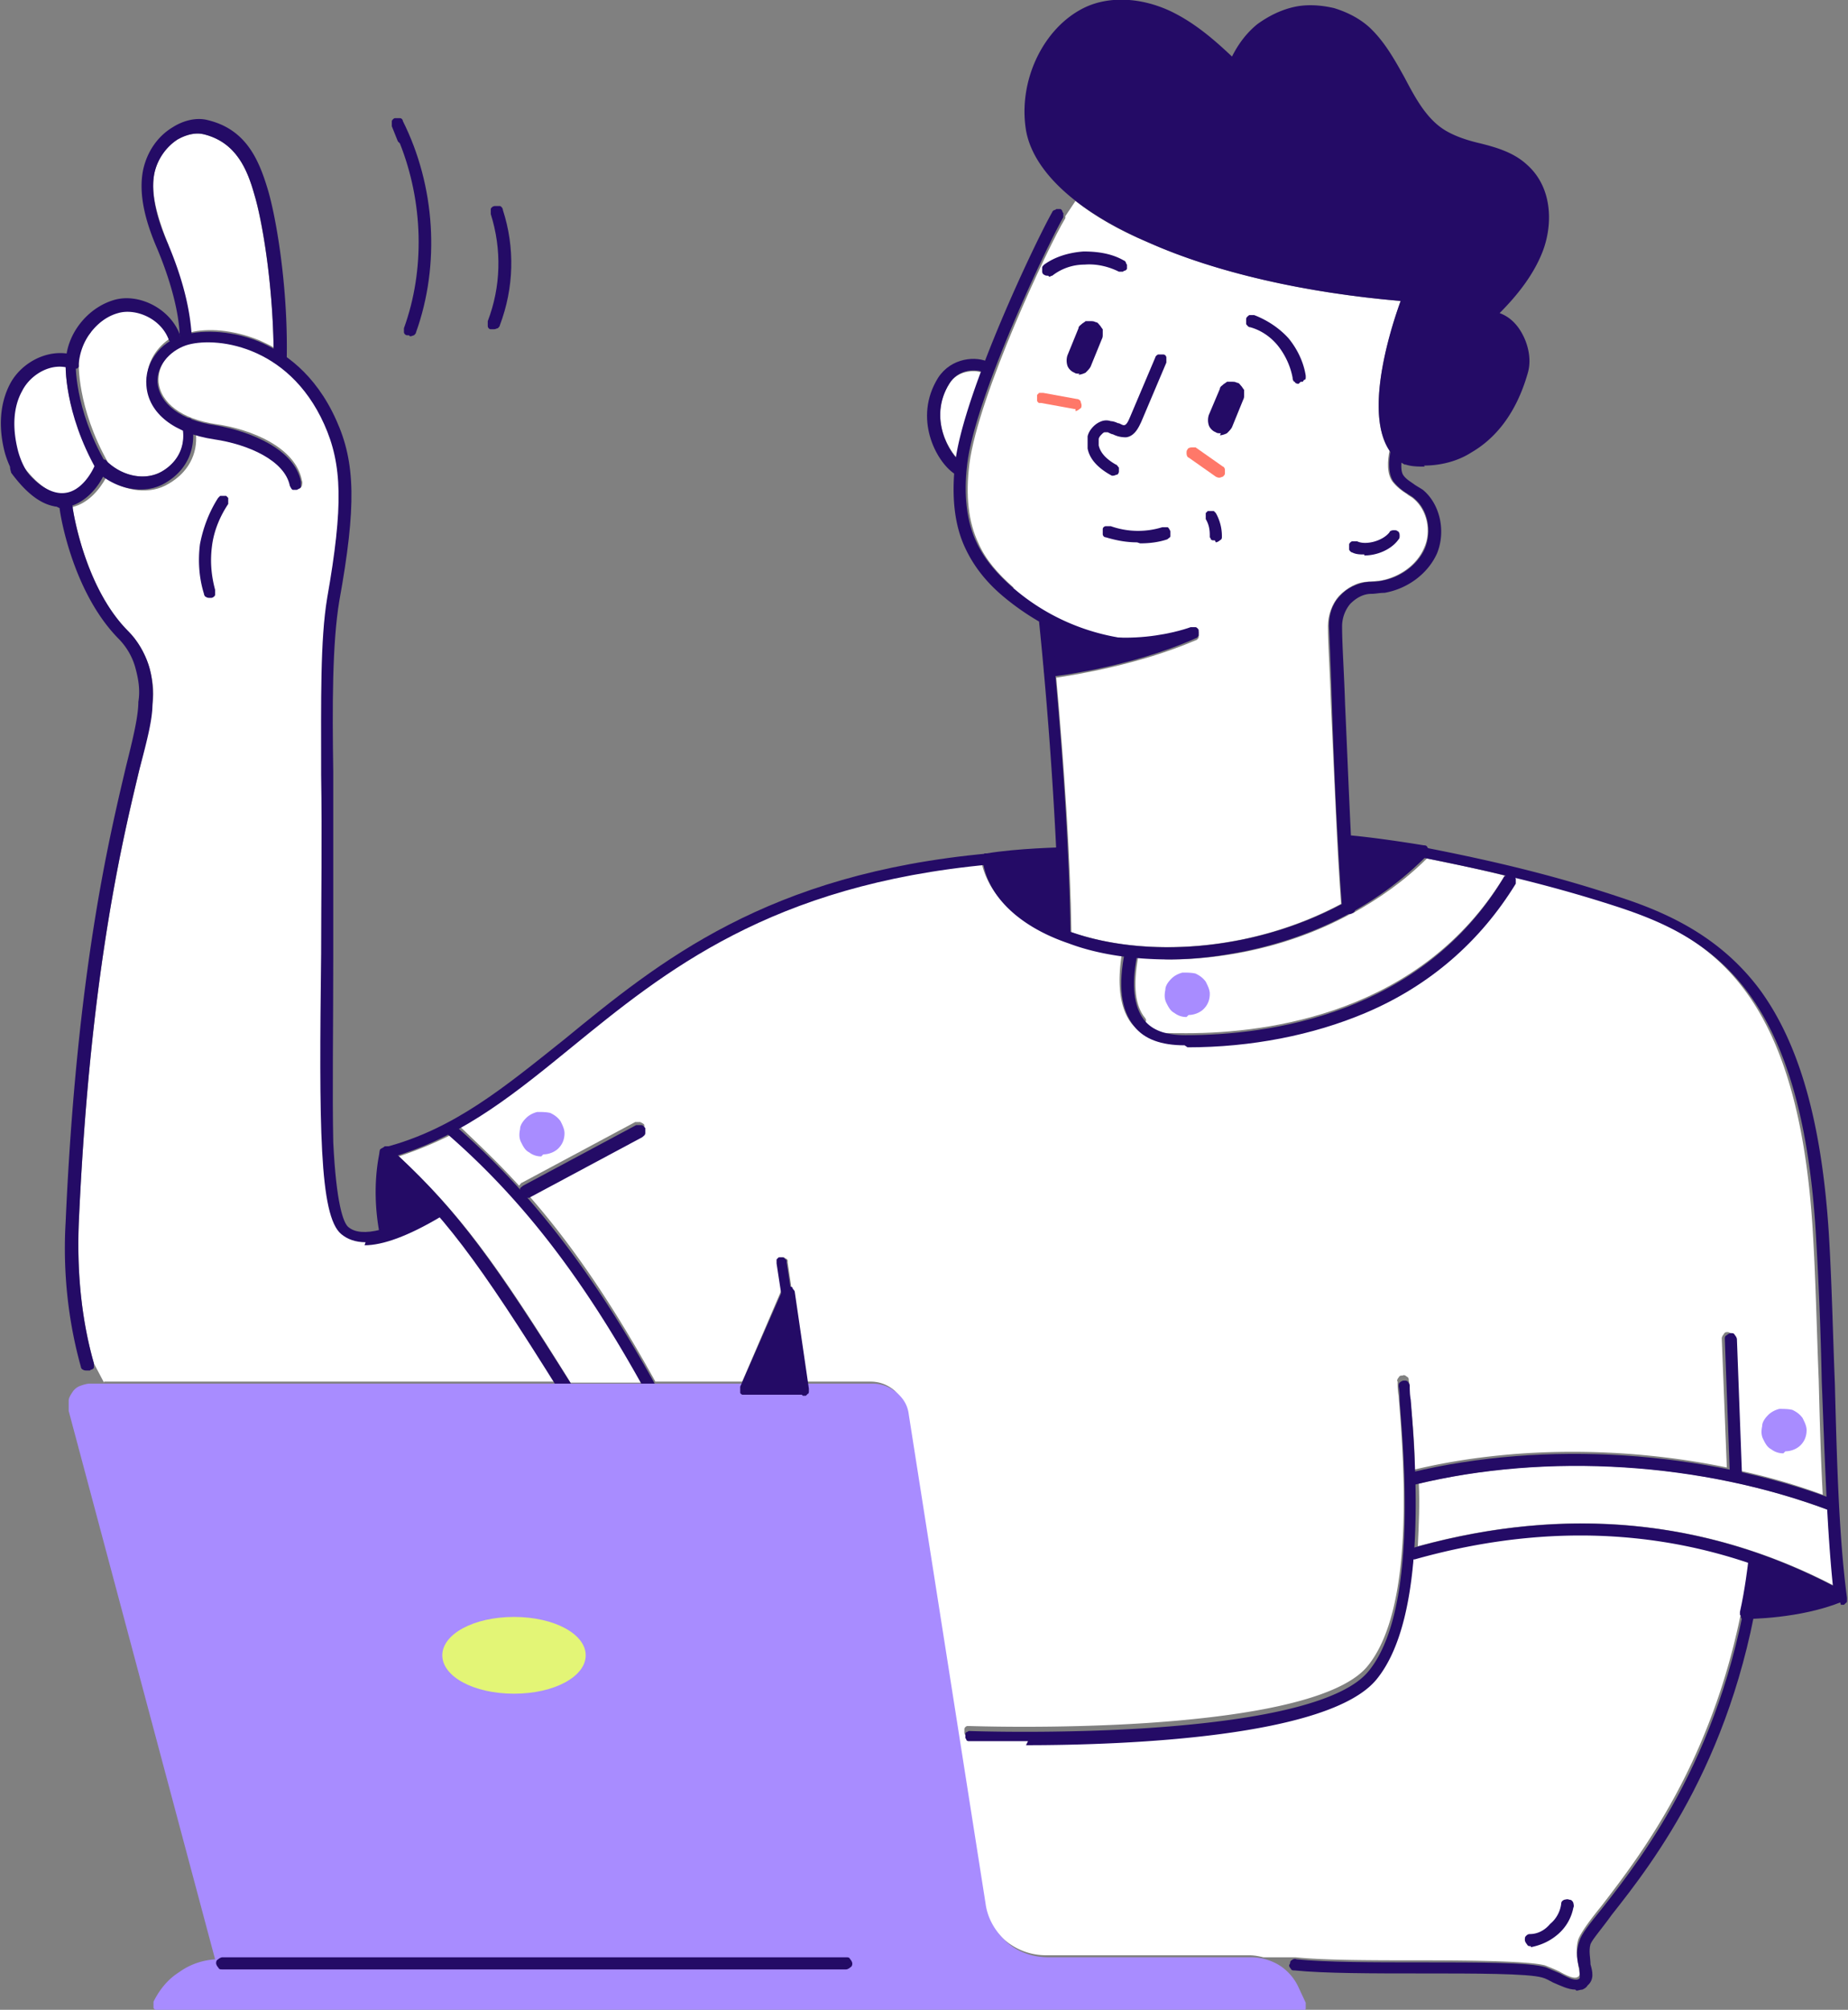 <svg fill="none" xmlns="http://www.w3.org/2000/svg" viewBox="0 0 310 337"><rect x="0" y="0" width="310" height="337" fill="#808080" stroke="none"/><g clip-path="url(#a)"><path d="M226.826 153.09h.169c4.235-2.371 8.47-5.25 12.366-9.145 4.066.847 8.47 1.693 13.044 2.879-13.891 23.031-39.47 26.418-53.361 26.418-13.89 0-5.59-.847-6.945-2.54-1.694-2.033-2.033-5.419-1.186-10.161 1.863 0 3.727.338 5.59.338 4.235 0 8.47-.508 12.705-1.354 4.913-1.016 11.181-2.879 17.618-6.435ZM160.59 76.883c-2.032-2.201-4.573-7.45-1.355-12.531 1.355-2.202 4.066-2.371 5.59-1.863-2.032 5.419-3.557 10.669-4.235 14.564v-.17Z" fill="#fff"/><path d="M170.076 98.56c-2.71-2.371-4.743-4.742-5.929-7.451-1.694-3.557-2.202-7.96-1.525-13.379 1.525-11.516 13.214-36.41 16.093-41.151v-.339l1.694-2.54c3.219 2.54 7.284 4.911 12.197 6.943 11.519 5.08 26.426 8.468 42.35 9.822-1.525 4.403-6.268 18.628-1.864 25.064-.338 1.693-.508 3.895.509 5.25.677.846 1.524 1.523 2.371 2.032.339.338.847.508 1.186.846 2.202 1.863 3.049 5.42 1.694 8.298-1.186 2.71-3.896 4.742-7.284 5.42-.678 0-1.355.169-2.033.169-1.863 0-3.557 1.016-4.913 2.37-1.185 1.355-1.863 3.218-1.863 5.081 0 3.048.339 7.79.508 13.209.508 10.838 1.017 24.386 1.694 33.361-15.246 8.129-33.033 8.976-45.229 4.742-.17-12.362-1.186-27.434-2.541-42.675 3.388-.508 13.89-2.202 23.377-6.266.169 0 .508-.339.508-.508v-.847c0-.169-.339-.508-.508-.508h-.847s-5.252 1.863-12.028 1.693c-6.606-1.185-12.874-4.064-18.125-8.636h.508ZM28.29 41.151c-1.356-3.387-3.219-8.298-2.372-12.193.508-2.37 1.863-4.403 3.896-5.588 1.525-.847 3.05-1.186 4.404-.847 5.421 1.355 7.285 5.927 8.47 10.16 1.186 4.065 3.05 14.395 3.22 25.572-.848-.508-1.695-.847-2.373-1.185-4.573-1.863-8.808-2.032-11.519-1.355-.338-3.218-1.185-7.96-3.896-14.225l.17-.339ZM15.246 55.546c1.186-1.524 2.71-2.54 4.574-3.218 2.88-.847 6.945.847 8.47 4.403v.17c-2.372 1.693-3.896 4.402-3.557 7.281.169 3.218 2.371 5.758 5.928 7.452.509 3.217-.677 5.927-3.557 7.45-2.71 1.525-6.437.848-8.978-1.523-5.251-9.314-4.913-16.766-4.913-16.766 0-1.862.847-3.725 2.033-5.08v-.17ZM4.065 78.407c-.508-.846-.847-1.693-1.186-2.878-1.016-3.895-.847-7.452.678-10.161 1.355-2.54 4.573-4.572 7.453-3.895 0 2.37.678 8.806 5.082 16.765-.847 1.863-2.54 4.234-4.912 4.573-2.203.338-4.574-1.186-7.115-4.404Z" fill="#fff"/><path d="m17.449 231.836-1.694-3.218c-2.033-7.113-2.88-15.072-2.541-23.539 1.863-41.659 7.284-64.013 10.164-76.037 1.185-5.08 2.032-8.467 2.202-11.007.339-2.202 0-4.403-.678-6.605-.677-2.032-1.863-4.064-3.388-5.588-7.114-7.113-9.147-19.475-9.317-20.66v-.17c2.71-.677 4.574-3.048 5.59-4.911 3.219 2.37 7.454 2.879 10.503 1.016 3.219-1.863 4.913-4.911 4.574-8.467 1.016.338 2.033.677 3.219.846 5.76.847 11.857 3.726 12.704 7.79 0 .34.17.508.509.678h.678c.338 0 .507-.17.677-.508 0-.17.17-.508 0-.847-1.017-5.588-8.47-8.637-14.4-9.483-5.759-.847-9.316-3.557-9.655-7.113-.17-2.71 1.694-5.42 4.743-6.266 4.744-1.524 17.11-.339 23.208 13.21 3.05 6.604 3.05 13.716.508 29.127-1.186 7.282-1.186 17.273-1.016 28.958v30.652c-.339 28.958-.17 44.03 3.388 47.078 1.016.847 2.371 1.355 4.065 1.355 1.694 0 2.203-.169 3.388-.508.508 0 4.405-.508 8.81-3.895 5.42 6.266 10.84 14.225 19.48 27.942H17.449v.17Z" fill="#fff"/><path d="M95.71 231.836c-12.536-20.153-18.634-28.451-28.798-37.934a65.966 65.966 0 0 0 8.64-3.556c12.196 10.669 22.19 23.539 32.185 41.49H95.71Z" fill="#fff"/><path d="M293.399 262.318c-4.066 30.821-18.126 48.603-24.733 57.239-2.202 2.71-3.388 4.403-3.896 5.589-.508 1.693-.169 3.217 0 4.572.17.677.339 1.524 0 1.694-.508.508-1.694 0-3.218-.847-.678-.339-1.525-.678-2.372-1.016-2.541-.678-11.011-.847-20.667-.847-8.131 0-16.431 0-21.175-.508h-5.42c-.678-.169-1.525-.339-2.372-.339h-34.049c-2.541 0-4.913-.846-6.945-2.54-1.864-1.693-3.219-3.895-3.558-6.435l-12.874-81.964c-.17-1.524-1.017-2.71-2.033-3.726-1.186-1.016-2.541-1.524-4.065-1.524H135.18l-1.016-6.266-1.356-9.144-.677-4.573v-.338s0-.17-.339-.339c0 0-.169 0-.339-.169h-.677l-.339.338c-.17.17 0 .17 0 .339v.339l.677 4.403-6.606 15.41H109.94c-6.946-12.531-13.722-22.692-21.345-31.329l18.973-10.161c.169 0 .508-.338.508-.677v-.847c0-.169-.339-.338-.677-.508h-.847l-18.973 10.161c-.17 0-.339.339-.508.508-3.219-3.556-6.607-6.774-9.995-9.991 6.607-3.726 12.536-8.468 18.465-13.548 15.415-12.701 33.032-27.096 69.114-30.652 1.186 5.589 6.268 10.33 14.23 13.04 2.88 1.016 6.098 1.693 9.317 2.201-.847 5.25-.339 9.314 1.694 11.855 1.863 2.201 4.574 3.217 8.47 3.217 10.672 0 21.005-2.032 29.814-5.758 10.842-4.741 19.481-12.023 25.24-21.676v-.677c5.421 1.354 11.011 2.878 16.94 4.741 15.754 5.081 31.17 13.548 33.711 54.53.508 8.129.677 16.765 1.016 25.233.17 6.604.339 13.209.678 19.305a102.525 102.525 0 0 0-14.06-4.064l-.847-22.185c0-.338 0-.508-.339-.677-.17-.169-.508-.339-.678-.339-.339 0-.508 0-.677.339-.17.169-.339.508-.339.677l.847 21.677c-17.279-3.557-35.913-3.557-52.344.338 0-4.911-.509-9.314-.847-12.531 0-.847 0-1.694-.17-2.371 0-.339 0-.508-.339-.677-.169-.17-.508-.339-.677-.17-.339 0-.508 0-.678.339-.169.169-.339.508-.169.677 0 .678 0 1.524.169 2.371.847 10.669 2.88 35.563-5.251 45.385-4.066 4.911-16.771 8.129-36.929 9.484-15.415 1.016-29.645.508-29.814.508h-.339s-.17 0-.339.169c0 0-.169.169-.169.339v.677s0 .169.169.339c0 0 .169.169.339.169h9.994c16.94 0 50.82-1.185 58.782-11.008 3.727-4.572 5.421-11.854 6.098-19.644 19.481-5.588 38.284-5.419 55.732.508v.339l.509 1.016Z" fill="#fff"/><path d="M237.836 259.27c.169-3.557.339-7.113.169-10.5 21.853-5.249 47.432-3.556 68.607 4.403.169 4.403.508 8.637 1.016 12.701-21.513-11.177-45.06-13.378-69.792-6.604Z" fill="#fff"/><path d="M68.606 56.223h-.338s-.17 0-.34-.17c0 0-.169-.168-.169-.338v-.677c3.558-9.822 3.219-21.169-.677-30.99l-.339-.34-1.016-2.54v-.846c0-.17.338-.508.508-.508h.847c.339 0 .508.338.508.508 5.42 10.838 6.268 24.047 2.202 35.393 0 .17-.17.339-.339.508-.17 0-.338.17-.677.17l-.17-.17ZM82.667 55.207h-.338c-.34 0-.509-.339-.509-.508v-.847c2.203-5.758 2.372-12.023.509-17.95v-.847c0-.17.338-.508.677-.508h.847c.17 0 .508.338.508.677 2.033 6.266 1.864 13.04-.508 19.306 0 .169-.17.338-.339.508-.17 0-.338.17-.677.17h-.17ZM235.973 76.883c5.59 1.525 15.754-1.354 19.481-14.563 1.186-3.895-1.694-8.976-5.759-8.976 3.218-3.556 6.606-7.112 8.3-11.515 1.694-4.403 1.186-10.161-2.371-13.21-3.727-3.217-9.487-3.048-13.722-5.588-6.267-3.895-7.453-12.531-12.874-17.443-1.694-1.524-3.727-2.54-5.929-3.048-2.202-.508-4.574-.508-6.607 0-2.202.508-4.235 1.694-5.929 3.218s-2.879 3.387-3.557 5.588c-3.388-3.217-6.945-6.435-11.18-8.467-4.235-2.032-9.487-2.54-13.552-.508-6.776 3.387-10.164 12.023-8.978 19.475 2.033 13.378 29.645 25.232 63.186 27.773 0 0-9.148 22.692-.17 27.434l-.339-.17Z" fill="#240B66"/><path d="M239.022 78.238c-1.016 0-2.202 0-3.218-.338h-.17c-8.3-4.404-2.541-22.354-.677-27.435-15.924-1.355-31-4.741-42.35-9.822-12.197-5.25-19.312-12.023-20.497-18.797-1.356-8.298 2.879-17.104 9.655-20.491 4.066-2.032 9.487-1.863 14.569.508 3.896 1.863 7.114 4.572 10.333 7.62 1.016-2.032 2.372-3.895 4.235-5.419 1.863-1.354 3.896-2.37 6.098-2.879 2.202-.508 4.574-.338 6.776.17 2.202.677 4.235 1.693 5.929 3.217 2.541 2.371 4.235 5.42 5.929 8.468 1.864 3.556 3.727 6.943 6.776 8.806 1.694 1.016 3.727 1.693 5.929 2.201 2.71.678 5.59 1.524 7.792 3.556 4.235 3.726 4.405 9.823 2.711 14.395-1.525 4.064-4.405 7.62-7.284 10.5 1.355.508 2.371 1.354 3.218 2.54 1.525 2.201 2.202 5.08 1.525 7.45-2.202 7.79-6.268 11.516-9.487 13.38-2.371 1.523-5.251 2.2-7.961 2.2l.169.17Zm-2.541-2.37c5.082 1.354 14.568-1.186 18.126-13.887.508-1.694 0-4.064-1.186-5.589-1.016-1.354-2.202-2.032-3.557-2.032-.17 0-.339 0-.509-.17 0 0-.338-.338-.338-.507v-.508c0-.17 0-.339.338-.508 3.05-3.218 6.438-6.943 8.132-11.177 1.355-3.726 1.355-9.145-2.033-12.193-1.864-1.694-4.405-2.37-7.115-3.048-2.202-.508-4.574-1.186-6.437-2.371-3.557-2.202-5.59-5.927-7.623-9.653-1.525-2.879-3.049-5.758-5.421-7.79a12.914 12.914 0 0 0-5.421-2.879 13.075 13.075 0 0 0-6.267 0 11.57 11.57 0 0 0-5.421 3.049c-1.525 1.524-2.71 3.217-3.388 5.25 0 0 0 .338-.339.507 0 0-.339.17-.508.17h-.508s-.339 0-.508-.17c-3.388-3.217-6.946-6.435-11.011-8.298-4.405-2.032-9.148-2.201-12.705-.508-5.929 3.049-9.656 10.838-8.47 18.29 1.016 6.096 7.792 12.193 19.142 17.104 11.688 5.08 26.934 8.467 43.197 9.822h.508s.339.17.339.339v1.016c-2.372 5.927-7.285 22.353-.847 26.079l-.17-.339ZM196.163 160.879c-6.098 0-12.027-.846-16.94-2.709-8.47-2.879-13.721-8.129-14.399-14.056v-.339s0-.338.17-.338l.338-.339h.678s.339 0 .339.169l.339.339v.339c.508 5.08 5.251 9.653 13.043 12.362 15.924 5.589 41.672 2.371 58.274-14.225 0 0 .169-.169.338-.169h.678s.169 0 .339.169c0 0 .169.169.169.339v.677s0 .169-.169.339c-10.164 10.33-22.361 14.394-30.661 16.088-4.235.846-8.47 1.354-12.705 1.354h.169Z" fill="#240B66"/><path d="M198.705 175.274c-3.896 0-6.776-1.016-8.47-3.218-2.202-2.709-2.71-6.774-1.525-12.531 0-.339.17-.508.509-.678.169 0 .508-.169.847 0 .338 0 .508.17.677.508 0 .17.17.508 0 .847-1.016 5.08-.508 8.637 1.186 10.838 1.355 1.694 3.557 2.54 6.945 2.54 13.891 0 39.47-3.387 53.361-26.418 0-.169.339-.338.678-.508h.847c.169 0 .338.339.508.678v.846c-5.929 9.653-14.399 17.104-25.241 21.677-8.808 3.725-19.142 5.758-29.814 5.758l-.508-.339ZM94.863 233.868h-.508s-.34-.17-.34-.339c-14.06-22.523-19.65-29.974-29.983-39.288 0 0-.17-.339-.339-.508v-.508c0-.17 0-.339.34-.509 0 0 .338-.169.507-.338 11.689-3.048 20.159-10.161 30.153-18.12 15.924-13.04 33.88-27.773 71.148-31.16.339 0 .508 0 .678.169.169.17.338.508.338.678 0 .338 0 .508-.169.677-.169.169-.508.339-.678.339-36.759 3.387-54.546 17.95-70.13 30.651-9.148 7.452-17.788 14.564-29.137 18.121 10.333 9.652 16.262 17.95 29.136 38.441 0 .17.17.508 0 .847 0 .339-.17.508-.508.677 0 0-.339.17-.508.17Z" fill="#240B66"/><path d="M308.645 268.584h-.508c-21.683-11.854-45.568-14.225-70.809-7.113h-.677s-.17 0-.339-.338c0 0 0-.17-.169-.339v-.677s0-.17.338-.339c0 0 .17 0 .339-.169 25.071-7.113 48.787-5.081 70.64 6.265-1.017-9.991-1.356-21.676-1.864-34.208a627.598 627.598 0 0 0-1.016-25.232c-2.541-40.982-17.957-49.449-33.711-54.53-12.027-3.895-23.038-6.266-32.355-8.129h-.339l-.338-.338v-1.016l.338-.339h.678c9.486 1.863 20.497 4.234 32.694 8.298 7.792 2.54 16.77 6.435 23.546 15.411 6.776 9.144 10.503 22.523 11.689 40.981.508 8.298.678 16.935 1.016 25.233.339 13.209.678 25.741 2.033 35.902v.508s0 .338-.169.338l-.339.339h-.508l-.17-.508ZM109.262 233.868h-.508s-.339-.17-.339-.339c-10.503-19.136-20.836-32.515-33.541-43.522-.17-.169-.339-.508-.339-.677 0-.339 0-.508.17-.678.169-.169.508-.339.677-.339.339 0 .508 0 .678.17 12.874 11.177 23.377 24.724 34.049 44.03v1.016s-.169.339-.339.339h-.508Z" fill="#240B66"/><path d="M88.257 200.676c-.17 0-.509 0-.678-.169-.17-.17-.339-.339-.339-.508v-.678c0-.169.339-.339.508-.508l18.973-10.161h.847c.339 0 .508.339.678.508v.847c0 .339-.339.508-.508.677l-18.973 10.161h-.508v-.169ZM307.459 253.343h-.339c-21.513-8.129-47.601-9.822-69.792-4.403h-.847c-.17 0-.339-.339-.508-.678v-.846c0-.17.338-.339.677-.508 22.53-5.42 49.126-3.726 71.148 4.572.169 0 .339.169.508.508v.677c0 .17-.169.508-.339.678-.169 0-.339.169-.677.169l.169-.169Z" fill="#240B66"/><path d="M291.197 248.262c-.338 0-.508 0-.677-.338-.17-.17-.339-.509-.339-.678l-.847-22.692c0-.339 0-.508.339-.678.169-.169.508-.338.677-.338.339 0 .509 0 .678.338.169.17.339.508.339.678l.847 22.692c0 .339 0 .508-.339.678-.169.169-.508.338-.678.338ZM172.448 291.954h-9.994s-.17 0-.339-.169c0 0 0-.17-.17-.339v-.678s0-.169.17-.338c0 0 .169 0 .339-.17h.338s14.399.508 29.815-.508c20.158-1.354 32.863-4.572 36.928-9.483 8.132-9.822 6.099-34.716 5.252-45.385 0-.847 0-1.693-.17-2.371 0-.339 0-.508.17-.677.169-.17.508-.339.677-.339.339 0 .509 0 .678.169.169.17.339.508.339.678 0 .677 0 1.524.169 2.371.847 10.838 2.88 36.409-5.759 46.909-7.962 9.652-41.842 11.007-58.782 11.007l.339-.677ZM226.148 153.259c-.339 0-.508 0-.677-.339-.17-.169-.339-.339-.339-.677-.678-8.976-1.355-22.862-1.694-34.039-.17-5.419-.339-9.991-.508-13.209 0-1.863.508-3.726 1.863-5.08 1.186-1.355 3.049-2.202 4.913-2.371.677 0 1.355 0 2.032-.17 3.219-.508 6.099-2.71 7.285-5.419 1.185-2.879.508-6.435-1.694-8.298-.339-.338-.678-.508-1.186-.846-.847-.509-1.694-1.186-2.372-2.033-1.694-2.37 0-7.45.339-7.959 0-.17.339-.508.508-.508h.847c.17 0 .508.339.508.508v.847c-.677 1.863-1.355 5.08-.508 6.096.508.678 1.186 1.016 1.864 1.524.508.34.847.508 1.355.847 2.88 2.371 3.896 6.943 2.371 10.669-1.524 3.387-4.912 5.927-8.808 6.604-.847 0-1.525.17-2.203.17-1.355 0-2.541.677-3.557 1.693a5.917 5.917 0 0 0-1.355 3.726c0 3.048.339 7.79.508 13.209.508 11.177 1.016 25.063 1.694 34.039 0 .338 0 .508-.169.677-.17.169-.509.339-.678.339h-.339ZM189.557 109.398c-7.792-1.016-15.076-4.234-21.174-9.314-3.05-2.54-5.082-5.25-6.438-8.129-1.863-3.895-2.371-8.806-1.694-14.564 1.525-11.854 13.552-37.086 16.263-41.828 0 0 0-.17.339-.339 0 0 .169 0 .338-.17h.678s.169 0 .339.34c0 0 0 .169.169.338v.678c-2.71 4.741-14.568 29.635-16.093 41.15-.677 5.25-.169 9.823 1.525 13.38 1.186 2.54 3.049 4.91 5.929 7.45 5.59 4.912 12.535 7.96 19.989 8.807h.339s.169 0 .338.169c0 0 0 .169.17.339v.677s0 .169-.17.339c0 0-.169 0-.338.169h-.339l-.17.508Z" fill="#240B66"/><path d="M178.715 157.662c-.339 0-.508 0-.678-.339-.169-.169-.338-.508-.338-.677-.339-14.903-1.525-34.039-3.388-52.328v-.339s0-.169.169-.339l.339-.338h.677s.339 0 .339.169l.339.339v.338c1.863 18.459 3.219 37.595 3.388 52.498v.338s0 .17-.169.339c0 0-.17.169-.339.169h-.339v.17ZM228.857 92.971c-.677 0-1.355 0-2.032-.338-.17 0-.509-.34-.509-.508v-.847c0-.17.339-.508.509-.508h.847c1.355.677 4.235 0 5.42-1.524 0-.17.339-.339.678-.339s.508 0 .678.17c.169 0 .338.338.338.677 0 .338 0 .508-.169.677-1.186 1.694-3.557 2.71-5.76 2.71v-.17ZM187.017 79.762h-.508c-2.202-1.185-3.727-2.71-4.066-4.572v-2.032c.17-.678.509-1.186 1.017-1.694a3.69 3.69 0 0 1 1.355-.846 2.352 2.352 0 0 1 1.525 0c.338 0 .847.169 1.185.338.339 0 .678.339 1.017.339.508 0 .847-1.016 1.016-1.355l4.235-9.991c0-.17.339-.508.508-.508h.847c.339 0 .508.338.508.508v.846l-4.234 9.992c-.339.677-1.017 2.37-2.541 2.54-.847 0-1.525-.17-2.203-.508-.169 0-.508-.17-.847-.339h-.508c-.169 0-.339.17-.508.34-.169.168-.508.507-.508.846v1.016c.339 1.524 1.694 2.54 2.88 3.218.169 0 .338.338.508.507v.678c0 .17-.17.508-.339.508s-.339.17-.678.17h.339Z" fill="#240B66"/><path d="M204.633 80.101c-.169 0-.339 0-.677-.17l-4.574-3.217c-.17 0-.339-.339-.339-.677 0-.339 0-.508.169-.678 0-.169.339-.338.678-.338h.678l4.573 3.217c.17 0 .339.339.339.508v.678c0 .169-.169.338-.339.508-.169 0-.338.169-.677.169h.169Z" fill="#FF7869"/><path d="M160.591 79.593c-.17 0-.339 0-.509-.17-3.049-2.032-6.945-9.313-2.71-16.087 2.202-3.387 6.437-3.726 8.639-2.54 0 0 .17 0 .339.169 0 0 0 .17.17.338v.678s0 .17-.339.339c0 0-.17 0-.339.169h-.678c-1.355-.677-4.404-.677-5.929 1.863-3.557 5.758 0 11.854 2.203 13.378.169 0 .338.339.338.508v.678c0 .169-.169.338-.338.508-.17 0-.339.169-.678.169h-.169ZM204.634 70.787c.169 0 .508 0 .677-.17l1.864-4.402c0-.17 0-.508-.339-.678-.169 0-.508 0-.678.17l-1.863 4.403c0 .169 0 .508.339.677Z" fill="#240B66"/><path d="M204.802 72.65c-.338 0-.677 0-.847-.17-.508-.169-1.016-.677-1.185-1.185a2.875 2.875 0 0 1 0-1.694l1.863-4.403c0-.338.339-.508.508-.677.17-.17.508-.339.678-.508h.847c.339 0 .508 0 .847.17.339 0 .508.338.677.507.17.17.339.508.509.678v.847c0 .338 0 .508-.17.846l-1.863 4.573c-.17.338-.508.677-.847 1.016-.339.17-.847.338-1.186.338l.169-.338Z" fill="#240B66"/><path d="M180.41 68.585h-.17l-5.59-1.016h-.339s-.169 0-.338-.338v-1.016l.338-.34h.678l5.59 1.017c.339 0 .508.17.678.339 0 .169.169.508.169.677 0 .339 0 .508-.339.677-.169.17-.508.34-.677.34v-.34Z" fill="#FF7869"/><path d="M183.121 55.546c-.169 0-.508 0-.678.17l-1.863 4.402c0 .17 0 .508.169.677.17 0 .509 0 .678-.169l1.863-4.403c0-.17 0-.508-.169-.677Z" fill="#240B66"/><path d="M181.088 62.658c-.339 0-.678 0-.847-.169-.509-.17-1.017-.677-1.186-1.185a2.875 2.875 0 0 1 0-1.694l1.863-4.572c0-.339.339-.508.508-.678.17-.169.509-.338.678-.508h.847c.339 0 .508 0 .847.17.339 0 .508.338.678.508.169.169.338.508.508.677v.847c0 .338 0 .508-.17.846l-1.863 4.573c-.169.339-.508.677-.847 1.016-.339.17-.847.339-1.186.339l.17-.17ZM175.666 105.164l.508 7.452s13.044-1.525 24.055-6.436c0 0-12.366 4.742-24.563-1.016Z" fill="#240B66"/><path d="M176.175 113.632c-.339 0-.508 0-.678-.339-.169-.169-.338-.508-.338-.677l-.509-7.452v-.508s.17-.338.339-.338c0 0 .339 0 .508-.17h.509c11.688 5.589 23.715 1.016 23.715 1.016h.847c.17 0 .509.339.509.508v.847c0 .169-.339.508-.509.508-11.01 4.911-23.885 6.435-24.393 6.435v.17Zm.508-6.774.339 4.572c3.896-.508 7.623-1.355 11.35-2.201-4.066 0-7.962-.847-11.689-2.371ZM264.262 333.613c-1.186 0-2.541-.677-3.727-1.185-.677-.339-1.186-.678-1.863-.847-2.372-.677-11.35-.677-20.159-.677-8.131 0-16.431 0-21.344-.508-.339 0-.508 0-.677-.339-.17-.169-.339-.508-.17-.678.17-.169 0-.508.339-.677.169-.169.508-.339.847-.169 4.743.508 13.044.508 21.175.508 9.656 0 18.125 0 20.666.847.847.338 1.525.677 2.372 1.016 1.525.846 2.71 1.354 3.219.846.169-.169 0-1.016 0-1.693-.339-1.186-.678-2.71 0-4.572.338-1.186 1.694-2.879 3.896-5.589 6.776-8.637 20.836-26.587 24.901-57.578 0-.339.17-.508.339-.677.17 0 .508-.17.678-.17.339 0 .508.17.677.339 0 .169.17.508.17.678-4.066 31.667-18.295 49.787-25.241 58.594-1.694 2.37-3.218 4.064-3.557 4.911-.339 1.185 0 2.37 0 3.386.339 1.186.678 2.541-.508 3.557-.17.338-.508.508-.847.677-.339 0-.678.17-1.017.17l-.169-.17ZM17.11 79.254h-.508s-.339-.17-.339-.338c-5.59-9.823-5.251-17.782-5.251-18.12v-.34s0-.169.17-.338c0 0 .169 0 .338-.17h.678s.169 0 .338.17c0 0 0 .17.17.339v.338s-.339 7.621 5.082 16.935v.677s0 .34-.17.34l-.338.338h-.509l.34.17Z" fill="#240B66"/><path d="M10.333 85.012c-2.88 0-5.59-1.863-8.47-5.758 0-.17-.17-.508-.17-.847 0-.338.17-.508.34-.677.169 0 .507-.17.846-.17.339 0 .508.17.678.34 2.54 3.556 5.251 5.08 7.453 4.741 2.541-.339 4.405-3.217 5.082-5.08 0 0 0-.339.34-.339 0 0 .338-.17.507-.17h.509s.338 0 .508.34c2.71 2.54 6.437 3.217 9.147 1.693 2.88-1.694 4.235-4.572 3.388-7.96v-.677s0-.17.339-.338h1.016s.17 0 .34.338v.339c.846 4.233-.678 7.96-4.405 10.16-3.05 1.864-7.284 1.355-10.503-1.015-1.016 2.032-3.218 4.572-6.098 5.08h-.847ZM35.234 100.253c-.169 0-.508 0-.677-.169-.17 0-.339-.339-.339-.508-.847-2.71-1.016-5.589-.678-8.298.509-2.71 1.525-5.42 3.05-7.79l.338-.339H37.946l.339.339v1.016c-1.355 2.032-2.372 4.403-2.71 6.943-.34 2.54-.17 4.911.508 7.451v.847c0 .17-.34.508-.678.508h-.339.17ZM46.754 60.965h-.338s-.17 0-.34-.17c0 0-.169-.169-.169-.338v-.339c0-11.854-1.863-23.031-3.218-27.434-1.186-4.234-3.05-8.806-8.47-10.16-1.355-.34-2.88 0-4.405.846a9.24 9.24 0 0 0-3.896 5.588c-.847 3.895.847 8.806 2.372 12.193 3.049 7.282 3.727 12.362 3.896 15.58 0 .339 0 .508-.339.677-.17.17-.508.34-.677.34-.34 0-.509 0-.678-.34-.17-.169-.339-.508-.339-.677 0-2.879-.847-7.96-3.726-14.902-1.694-3.895-3.389-8.976-2.372-13.548.678-2.879 2.372-5.42 4.913-6.943 1.863-1.186 4.065-1.694 5.928-1.186 6.268 1.524 8.47 6.435 9.995 11.516 1.355 4.403 3.388 15.918 3.218 27.942 0 .339 0 .508-.338.677-.17.17-.508.34-.678.34l-.339.338Z" fill="#240B66"/><path d="M61.323 208.296c-1.694 0-3.05-.508-4.066-1.354-3.726-3.049-3.726-18.29-3.388-47.079 0-9.144.17-19.475 0-29.974v-.677c0-11.685-.169-21.846 1.017-28.959 2.71-15.41 2.54-22.353-.508-29.127-6.099-13.548-18.634-14.734-23.208-13.21-2.88 1.017-4.913 3.557-4.743 6.266.339 3.557 3.896 6.266 9.656 7.113 5.928 1.016 13.382 4.064 14.398 9.483v.847c0 .17-.338.339-.677.508h-.678c-.17 0-.338-.338-.508-.677-.847-4.234-6.945-6.944-12.705-7.79-6.776-1.016-11.01-4.403-11.35-8.976-.338-3.725 2.203-7.282 6.099-8.467 2.71-.847 7.623-1.016 12.705 1.016 4.065 1.694 9.486 5.25 13.043 13.21 3.219 7.112 3.388 14.394.509 30.312-1.186 7.113-1.186 17.612-1.017 28.62V160.202c0 12.362-.17 23.2 0 31.329.508 10.33 1.694 13.548 2.541 14.225 2.202 1.863 7.284.508 14.4-3.556 0 0 .168 0 .338-.169h.508s.339 0 .339.169l.339.339V203.385s0 .339-.17.339c0 0-.17.169-.338.339-5.421 3.217-9.656 4.742-12.705 4.742l.169-.509Z" fill="#240B66"/><path d="M14.568 229.804c-.17 0-.508 0-.678-.17-.17 0-.338-.338-.338-.508-2.033-7.282-3.05-15.58-2.541-24.216 1.863-41.998 7.284-64.352 10.163-76.545 1.186-4.742 2.033-8.298 2.033-10.669.339-2.032 0-3.895-.508-5.758s-1.525-3.556-2.88-4.911c-7.453-7.62-9.655-20.152-9.825-21.846-.17 0-.508-.338-.847-.338-2.202-.847-6.437-2.54-8.3-8.806-1.186-4.403-.847-8.468.847-11.685 1.694-3.218 5.59-5.589 9.486-5.08.678-4.065 3.896-7.79 7.962-8.976 4.065-1.185 9.317 1.355 11.01 5.758v.846c0 .17-.338.509-.508.509h-.847c-.169 0-.508-.34-.508-.508-1.355-3.557-5.59-5.25-8.47-4.404-1.863.508-3.388 1.694-4.573 3.218-1.186 1.524-1.864 3.387-2.033 5.25v.508s-.17.339-.34.339H11.859c-3.22-1.186-6.776 1.016-8.132 3.725-1.524 2.71-1.694 6.266-.677 10.161 1.524 5.42 4.912 6.605 6.945 7.451 1.017.339 2.202.847 2.202 2.032.17 1.186 2.203 13.548 9.317 20.661 1.525 1.524 2.71 3.556 3.388 5.588.678 2.032.847 4.403.678 6.605 0 2.54-.847 5.927-2.202 11.007-2.88 12.024-8.3 34.378-10.164 76.037-.34 8.467.508 16.427 2.54 23.539v.678s0 .169-.338.338c0 0-.17 0-.339.17h-.509ZM175.837 46.232c-.17 0-.508 0-.678-.17-.169 0-.339-.338-.339-.508v-.677c0-.17.17-.339.339-.508 1.864-1.355 4.235-2.032 6.607-2.202 2.371 0 4.743.34 6.776 1.524 0 0 .169 0 .338.34 0 0 0 .169.17.338v.677s0 .17-.339.339c0 0-.169 0-.339.17h-.677c-1.694-.847-3.727-1.355-5.76-1.186a8.756 8.756 0 0 0-5.421 1.863c-.169 0-.338.169-.508.169l-.169-.17ZM217.848 64.352c-.17 0-.508 0-.678-.339-.169 0-.339-.339-.339-.677-.338-1.863-1.185-3.726-2.371-5.25s-2.88-2.71-4.743-3.218c-.339 0-.509-.338-.678-.508v-.846c0-.34.339-.509.508-.678h.847c2.202.847 4.235 2.202 5.76 3.895 1.524 1.863 2.541 4.064 2.88 6.266v.339s0 .338-.17.338c-.169 0-.169.17-.339.34h-.338l-.339.338ZM190.744 90.94c-1.863 0-3.557-.34-5.251-.847-.339 0-.509-.34-.509-.508v-.847c0-.339.339-.508.509-.508h.847a13.73 13.73 0 0 0 8.639.17h.847c.169 0 .339.338.508.676v.847c0 .17-.339.339-.508.508-1.525.508-3.049.678-4.574.678l-.508-.17ZM203.786 90.6h-.338s-.17 0-.339-.169c0 0 0-.17-.17-.338v-.34c0-1.015-.169-1.862-.677-2.709v-1.016l.339-.339h1.016l.339.34a7.87 7.87 0 0 1 1.016 3.894c0 .339 0 .508-.339.677-.169.17-.508.34-.677.34l-.17-.34Z" fill="#240B66"/><path d="M199.044 169.516a2.675 2.675 0 0 0 2.711-2.71 2.675 2.675 0 0 0-2.711-2.709 2.675 2.675 0 0 0-2.71 2.709 2.675 2.675 0 0 0 2.71 2.71Z" fill="#A88CFF"/><path d="M199.044 170.532a3.254 3.254 0 0 1-2.033-.677c-.678-.339-1.017-1.016-1.355-1.694-.339-.677-.339-1.355-.17-2.201 0-.678.508-1.355 1.017-1.863.508-.508 1.185-.847 1.863-1.016.678 0 1.525 0 2.202.169.678.339 1.186.678 1.694 1.355.339.677.678 1.355.678 2.032 0 1.016-.339 1.863-1.017 2.54-.677.678-1.694 1.016-2.541 1.016l-.338.339Zm0-5.25c-.339 0-.678 0-.847.339-.339.169-.509.508-.509.677v.847c0 .339.17.678.509.847.169.169.508.339.847.508h.847c.338 0 .508-.339.677-.508.17-.339.339-.508.339-.847 0-.339 0-.847-.508-1.185-.339-.339-.678-.508-1.186-.508l-.169-.17ZM90.798 192.886a2.676 2.676 0 0 0 2.71-2.71 2.675 2.675 0 0 0-2.71-2.709 2.675 2.675 0 0 0-2.71 2.709 2.676 2.676 0 0 0 2.71 2.71Z" fill="#A88CFF"/><path d="M90.798 193.902a3.256 3.256 0 0 1-2.033-.677c-.678-.339-1.017-1.017-1.355-1.694-.34-.677-.34-1.355-.17-2.201 0-.678.508-1.355 1.017-1.863.508-.508 1.185-.847 1.863-1.016.678 0 1.524 0 2.202.169.678.339 1.186.677 1.694 1.355.339.677.678 1.355.678 2.032 0 1.016-.34 1.863-1.017 2.54-.677.678-1.694 1.016-2.54 1.016l-.34.339Zm0-5.25c-.34 0-.678 0-.847.339-.34.169-.509.339-.509.677v.847c0 .339.17.677.509.847.169.169.508.338.847.508h.846c.34 0 .509-.339.678-.508.17-.339.339-.508.339-.847 0-.339 0-.847-.508-1.185-.339-.339-.678-.508-1.186-.508l-.17-.17ZM299.158 242.505a2.676 2.676 0 0 0 2.71-2.71 2.676 2.676 0 0 0-2.71-2.71 2.676 2.676 0 0 0-2.711 2.71 2.676 2.676 0 0 0 2.711 2.71Z" fill="#A88CFF"/><path d="M299.159 243.69a3.256 3.256 0 0 1-2.033-.677c-.678-.339-1.016-1.016-1.355-1.694-.339-.677-.339-1.355-.169-2.201 0-.678.508-1.355 1.016-1.863s1.186-.847 1.863-1.016c.678 0 1.525 0 2.202.169.678.339 1.186.677 1.694 1.355.339.677.678 1.355.678 2.032 0 1.016-.339 1.863-1.016 2.54-.678.678-1.694 1.016-2.541 1.016l-.339.339Zm0-5.419c-.339 0-.678 0-.847.339-.339.169-.508.508-.508.677v.847a.93.93 0 0 0 .508.846c.169.17.508.339.847.509h.847c.339 0 .508-.339.677-.509.17-.338.339-.508.339-.846 0-.339-.169-.847-.508-1.186-.339-.338-.678-.508-1.186-.508l-.169-.169Z" fill="#A88CFF"/><path d="M178.207 142.929s-7.453 0-12.535 1.016c0 0 2.371 9.653 12.535 12.193v-13.209Z" fill="#240B66"/><path d="M178.207 157.154h-.17c-10.672-2.54-13.213-12.362-13.213-12.87v-.847l.339-.339h.339c5.082-.847 12.366-1.016 12.705-1.016h.339s.169 0 .338.169c0 0 .17.17.17.339v13.378c0 .339 0 .509-.339.678-.169.169-.508.339-.678.339l.17.169Zm-11.011-12.362c.847 2.37 3.557 7.62 10.164 9.822v-10.669c-2.033 0-6.437.339-10.164.677v.17ZM226.148 141.066s4.235.169 12.705 1.693c-3.388 3.218-7.114 6.097-11.18 8.468l-1.355-10.161h-.17Z" fill="#240B66"/><path d="M227.502 152.243h-.508s-.339-.17-.339-.339c0 0 0-.339-.169-.508l-1.355-10.161v-.508s0-.338.169-.338l.339-.339h.508c.17 0 4.405.338 12.705 1.693.17 0 .339 0 .508.17 0 0 .17.338.339.508.17.169 0 .338 0 .508 0 .169 0 .338-.339.508-3.388 3.387-7.284 6.266-11.349 8.636h-.509v.17Zm-.169-9.992 1.016 7.282a72.758 72.758 0 0 0 8.132-6.096c-4.574-.678-7.623-1.016-9.148-1.186Z" fill="#240B66"/><path d="M146.36 232.852H15.076c-.339 0-.847 0-1.186.338-.338.17-.677.509-.847.678l-.508 1.016v1.185l24.732 93.141c-2.202 0-4.404.677-6.267 1.863-1.864 1.185-3.388 2.879-4.235 4.911h191.42l-1.185-2.54c-.678-1.355-1.694-2.54-2.88-3.218-1.186-.847-2.711-1.185-4.235-1.185h-34.049c-2.711 0-5.421-1.016-7.454-2.71-2.033-1.863-3.557-4.233-3.896-6.943l-12.874-81.964c-.17-1.185-.847-2.371-1.694-3.048-.847-.847-2.033-1.186-3.388-1.186l-.17-.338Z" fill="#A88CFF"/><path d="M218.017 337H26.088s-.339-.169-.339-.339v-1.016c1.016-2.032 2.372-3.725 4.235-4.911 1.863-1.354 3.896-2.032 6.098-2.201L11.52 236.577v-1.693c0-.508.34-1.016.678-1.524a2.632 2.632 0 0 1 1.355-1.016c.508-.17 1.017-.339 1.525-.339H146.36c1.525 0 2.88.508 4.066 1.524 1.185 1.016 1.863 2.202 2.032 3.726l12.875 81.964c.339 2.54 1.694 4.741 3.557 6.435 1.863 1.693 4.404 2.54 6.945 2.54h34.05c1.694 0 3.388.508 4.743 1.355 1.355.847 2.541 2.201 3.218 3.725l1.186 2.541v1.016s-.169.338-.339.338h-.508l-.169-.169Zm-189.558-2.032h188.033l-.508-1.185c-.508-1.186-1.355-2.202-2.541-2.879-1.016-.678-2.372-1.016-3.557-1.016h-34.05c-3.049 0-5.928-1.017-8.3-3.049-2.372-2.032-3.727-4.741-4.235-7.62l-12.874-81.964c0-1.016-.678-1.863-1.356-2.54-.677-.678-1.694-1.016-2.71-1.016H14.399c-.17 0-.338.338-.508.508 0 .169-.17.338-.339.677v.677l24.733 93.141v.508s0 .339-.17.508l-.339.339h-.508c-1.694 0-3.388.339-4.912 1.185a12.528 12.528 0 0 0-3.897 3.387v.339Z" fill="#A88CFF"/><path d="M141.957 330.226H37.268c-.339 0-.508 0-.677-.339-.17-.169-.339-.508-.339-.677 0-.169 0-.508.339-.677.17-.17.508-.339.677-.339h104.689c.339 0 .508 0 .677.339.17.169.339.508.339.677 0 .169 0 .508-.339.677-.169.17-.508.339-.677.339Z" fill="#240B66"/><path d="M86.224 282.979c6.098 0 11.01-2.371 11.01-5.25s-4.912-5.25-11.01-5.25c-6.099 0-11.011 2.371-11.011 5.25s4.913 5.25 11.01 5.25Z" fill="#E3F576"/><path d="M86.225 283.994c-6.776 0-12.028-2.879-12.028-6.435 0-3.556 5.252-6.435 12.028-6.435 6.776 0 12.027 2.879 12.027 6.435 0 3.556-5.251 6.435-12.027 6.435Zm0-10.668c-5.93 0-9.995 2.201-9.995 4.233 0 2.032 4.066 4.234 9.995 4.234 5.929 0 9.994-2.202 9.994-4.234s-4.065-4.233-9.994-4.233Z" fill="#E3F576"/><path d="m134.502 232.852-2.372-16.258-7.114 16.258h9.486Z" fill="#240B66"/><path d="M134.503 233.868h-9.994s-.339-.169-.339-.339v-1.016l7.115-16.257c0-.17.169-.339.508-.508h.677c.17 0 .509 0 .509.338 0 0 .338.339.338.509l2.372 16.257v.508s0 .339-.169.339l-.339.338h-.508l-.17-.169Zm-7.792-2.032h6.776l-1.694-11.516-4.913 11.516h-.169Z" fill="#240B66"/><path d="M134.503 233.868c-.17 0-.509 0-.678-.339-.169 0-.339-.339-.339-.677l-3.218-20.999v-.678l.338-.338h.678s.339 0 .339.169l.339.339v.338l3.218 20.999v.339s0 .339-.169.339l-.339.338h-.508l.339.17ZM64.71 193.394s-1.524 5.588 0 13.378c0 0 4.236-.338 8.979-4.064l-8.978-9.314Z" fill="#240B66"/><path d="M64.71 207.788c-.17 0-.509 0-.678-.169-.17 0-.339-.339-.339-.677-1.524-7.96 0-13.548 0-13.887 0-.169 0-.338.339-.508 0 0 .339-.169.508-.339h.508c.17 0 .34 0 .509.339l8.978 9.314s.17.17.17.339v.677s0 .17-.34.339c-4.912 3.895-9.317 4.234-9.486 4.403l-.17.169Zm.508-12.362c-.339 3.387-.339 6.774.17 9.992 2.37-.508 4.573-1.525 6.606-3.049l-6.776-6.943ZM256.809 326.331c-.338 0-.508 0-.677-.339-.17-.169-.339-.508-.339-.677 0-.339 0-.508.169-.677.17-.17.339-.339.678-.339 1.355 0 2.541-.678 3.388-1.694a5.229 5.229 0 0 0 1.863-3.387c0-.338.17-.508.509-.677.169 0 .508-.169.847 0 .338 0 .508.169.677.508 0 .169.17.508 0 .847a7.812 7.812 0 0 1-2.541 4.403c-1.355 1.185-2.88 1.863-4.574 2.201v-.169ZM292.891 270.447s8.808 0 15.754-2.71c0 0-9.148-4.403-14.399-5.588 0 0-.508 4.403-1.355 8.298Z" fill="#240B66"/><path d="M292.891 271.463h-.508s-.339 0-.339-.339c0 0 0-.339-.169-.339v-.508c.847-3.725 1.355-8.128 1.355-8.128v-.339l.339-.339s.169 0 .339-.169h.508c5.421 1.185 14.229 5.419 14.738 5.588.169 0 .338.17.508.339v.508c0 .17 0 .339-.17.508 0 0-.338.339-.508.339-7.114 2.879-15.754 2.879-16.262 2.879h.169Zm2.203-8.129c-.17 1.355-.509 3.726-1.017 5.927 2.202 0 7.115-.508 11.689-1.863-2.711-1.185-7.284-3.217-10.842-4.064h.17Z" fill="#240B66"/></g><defs><clipPath id="a"><path fill="#fff" d="M0 0h310v337H0z"/></clipPath></defs></svg>